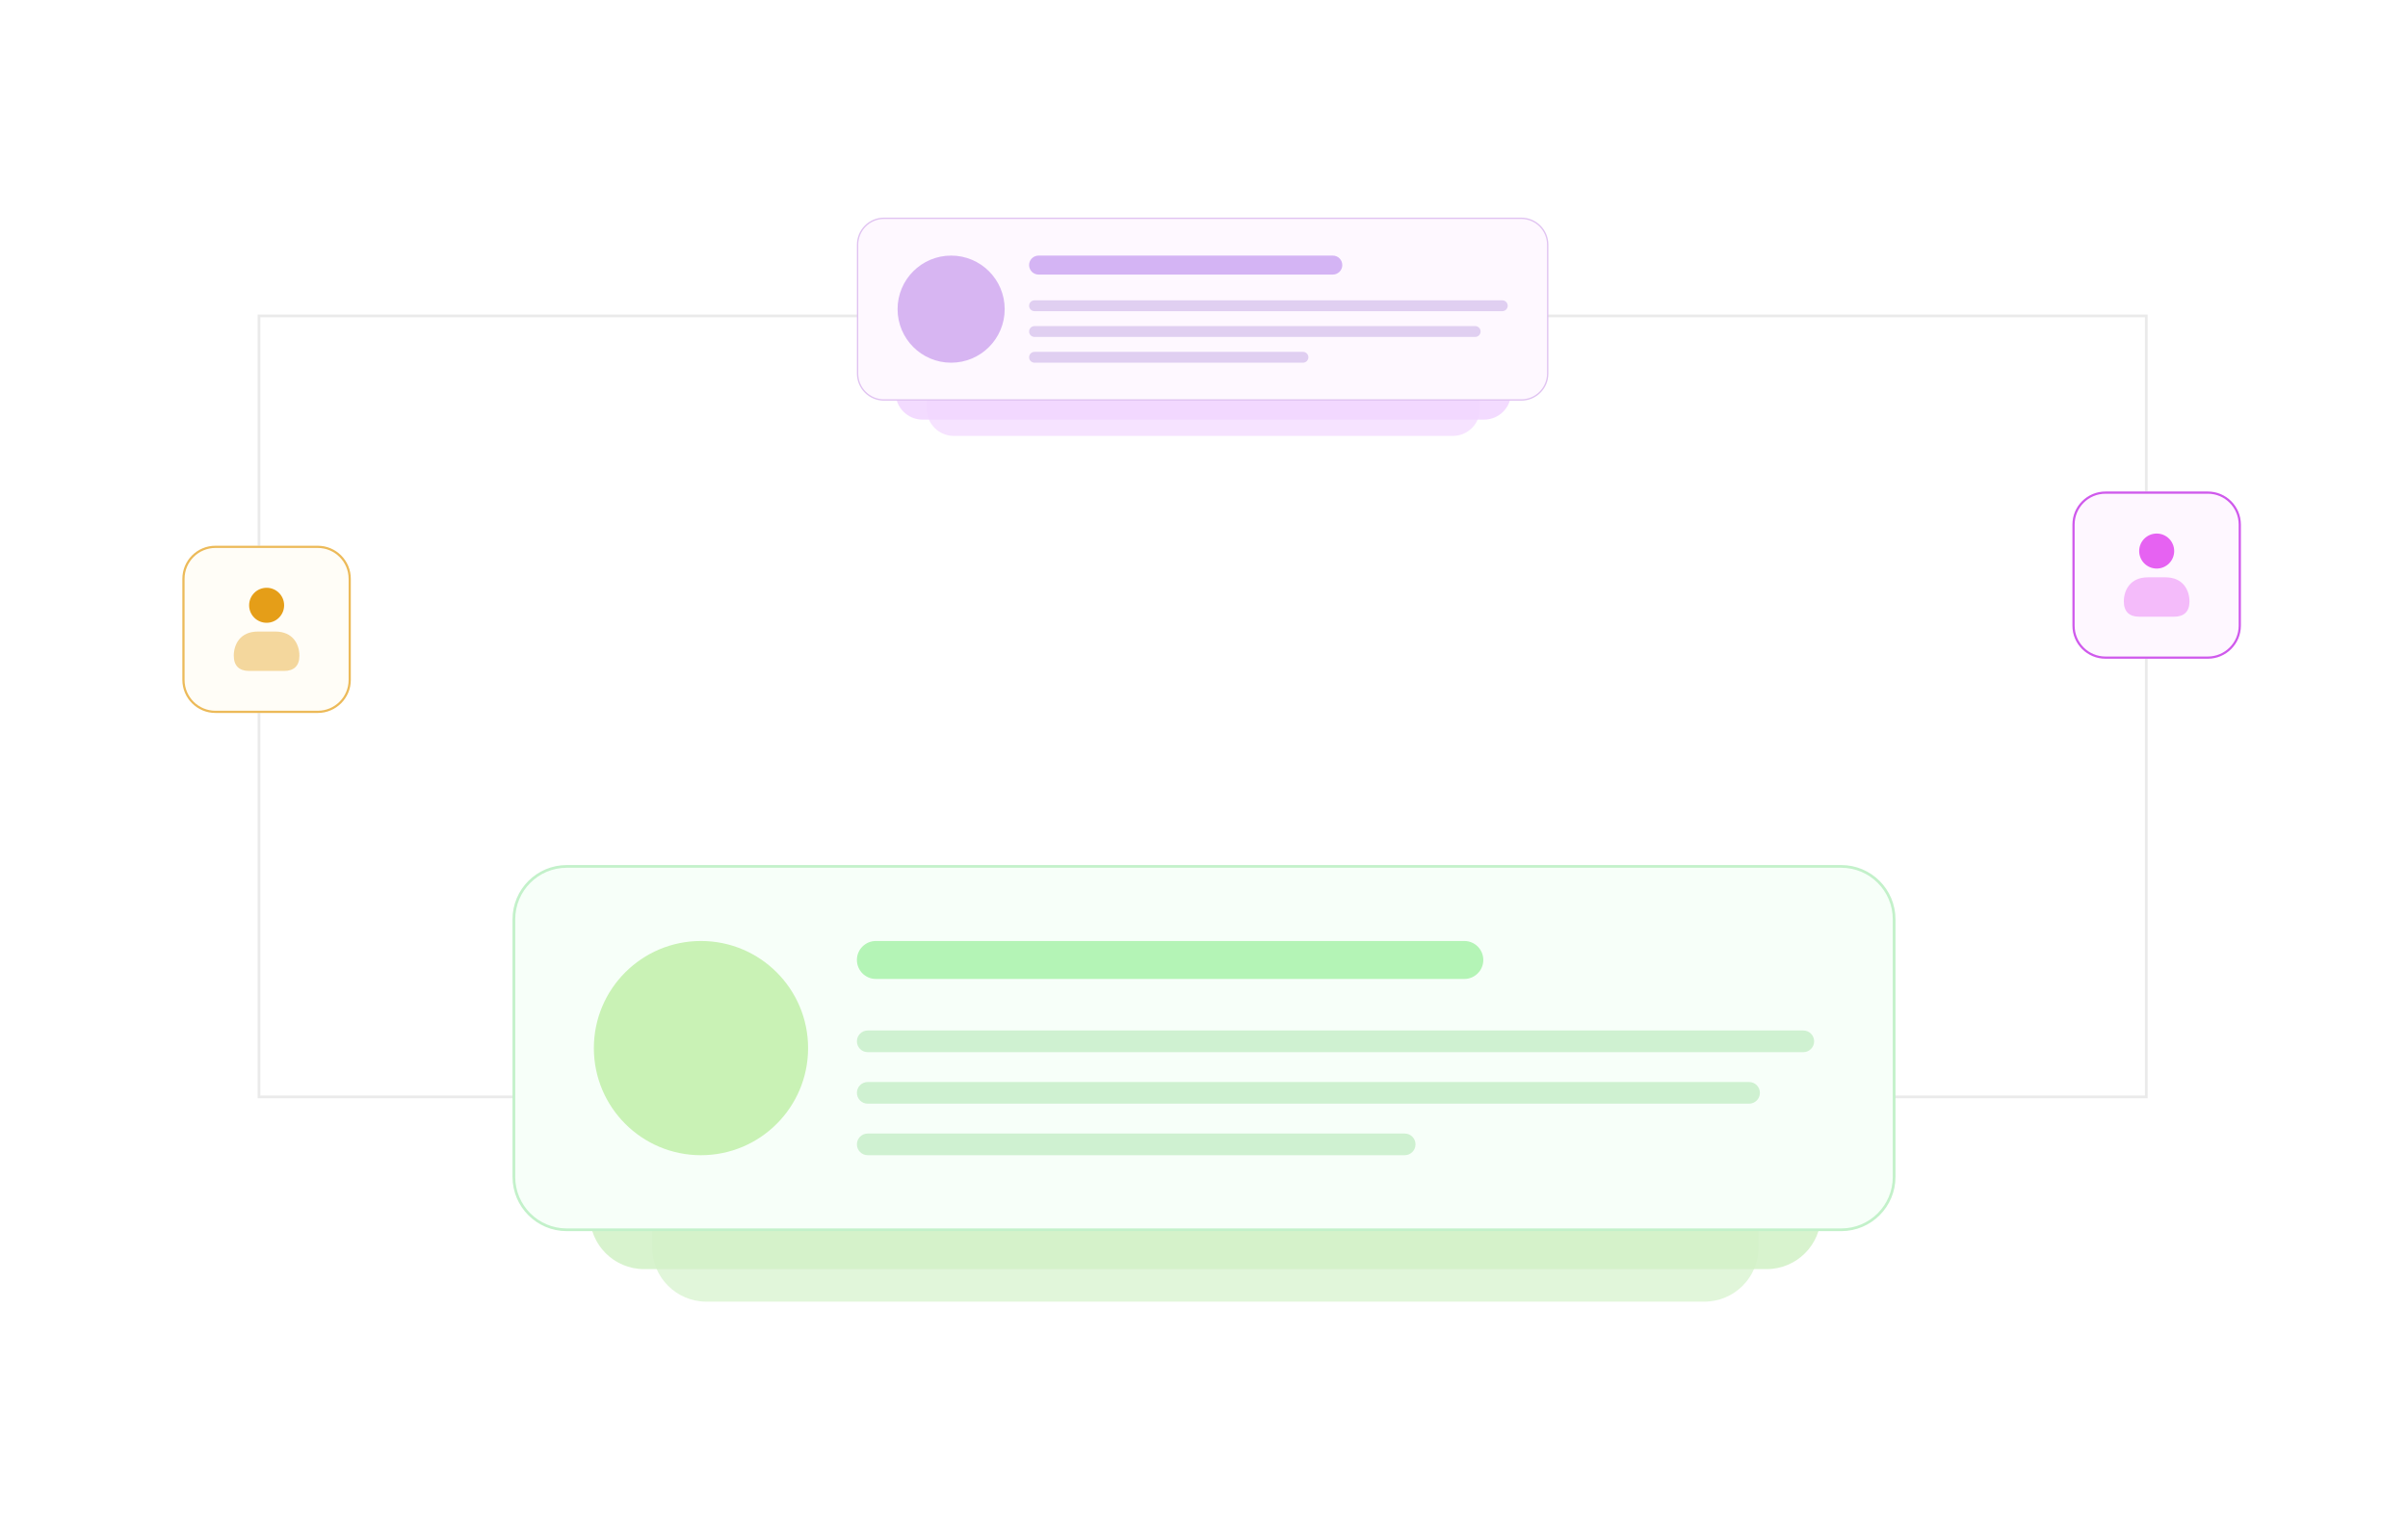 <svg width="888" height="560" viewBox="0 0 888 560" fill="none" xmlns="http://www.w3.org/2000/svg">
<path d="M791.5 116.5H95.5V404.5H791.5V116.5Z" stroke="#EAEAEA"/>
<g filter="url(#filter0_d_963_28807)">
<path d="M113.927 198H76.193C69.459 198 64 203.459 64 210.193V247.468C64 254.202 69.459 259.662 76.193 259.662H113.927C120.661 259.662 126.12 254.202 126.12 247.468V210.193C126.12 203.459 120.661 198 113.927 198Z" fill="white"/>
<path d="M113.927 198H76.193C69.459 198 64 203.459 64 210.193V247.468C64 254.202 69.459 259.662 76.193 259.662H113.927C120.661 259.662 126.12 254.202 126.12 247.468V210.193C126.12 203.459 120.661 198 113.927 198Z" fill="#FFE37E" fill-opacity="0.06"/>
<path d="M113.926 198.406H76.193C69.683 198.406 64.406 203.683 64.406 210.193V247.468C64.406 253.978 69.683 259.255 76.193 259.255H113.926C120.436 259.255 125.713 253.978 125.713 247.468V210.193C125.713 203.683 120.436 198.406 113.926 198.406Z" stroke="#ECBA59" stroke-width="0.813"/>
<path d="M95.072 226.41C98.637 226.41 101.527 223.52 101.527 219.955C101.527 216.39 98.637 213.5 95.072 213.5C91.507 213.5 88.617 216.39 88.617 219.955C88.617 223.52 91.507 226.41 95.072 226.41Z" fill="#E59E18"/>
<path opacity="0.4" d="M98.288 229.639H91.833C85.281 229.639 82.957 234.436 82.957 238.545C82.957 242.22 84.911 244.163 88.61 244.163H101.51C105.209 244.163 107.164 242.22 107.164 238.545C107.164 234.436 104.84 229.639 98.288 229.639Z" fill="#E59E18"/>
</g>
<path d="M628.5 345H260.5C249.454 345 240.5 353.954 240.5 365V460C240.5 471.046 249.454 480 260.5 480H628.5C639.546 480 648.5 471.046 648.5 460V365C648.5 353.954 639.546 345 628.5 345Z" fill="#DEF5D6" fill-opacity="0.9"/>
<path d="M651.5 333H237.5C226.454 333 217.5 341.954 217.5 353V448C217.5 459.046 226.454 468 237.5 468H651.5C662.546 468 671.5 459.046 671.5 448V353C671.5 341.954 662.546 333 651.5 333Z" fill="#D4F2C9" fill-opacity="0.9"/>
<path d="M679 319.5H209C198.23 319.5 189.5 328.23 189.5 339V434C189.5 444.77 198.23 453.5 209 453.5H679C689.77 453.5 698.5 444.77 698.5 434V339C698.5 328.23 689.77 319.5 679 319.5Z" fill="#F7FFF9"/>
<path d="M679 319.5H209C198.23 319.5 189.5 328.23 189.5 339V434C189.5 444.77 198.23 453.5 209 453.5H679C689.77 453.5 698.5 444.77 698.5 434V339C698.5 328.23 689.77 319.5 679 319.5Z" stroke="#C3F1CA"/>
<path d="M298 386.5C298 364.685 280.315 347 258.5 347C236.685 347 219 364.685 219 386.5C219 408.315 236.685 426 258.5 426C280.315 426 298 408.315 298 386.5Z" fill="#C9F2B5"/>
<path d="M540 347H323C319.134 347 316 350.134 316 354C316 357.866 319.134 361 323 361H540C543.866 361 547 357.866 547 354C547 350.134 543.866 347 540 347Z" fill="#B4F4B6"/>
<path d="M665 380H320C317.791 380 316 381.791 316 384C316 386.209 317.791 388 320 388H665C667.209 388 669 386.209 669 384C669 381.791 667.209 380 665 380Z" fill="#CFF1D1"/>
<path d="M645 399H320C317.791 399 316 400.791 316 403C316 405.209 317.791 407 320 407H645C647.209 407 649 405.209 649 403C649 400.791 647.209 399 645 399Z" fill="#CFF1D1"/>
<path d="M518 418H320C317.791 418 316 419.791 316 422C316 424.209 317.791 426 320 426H518C520.209 426 522 424.209 522 422C522 419.791 520.209 418 518 418Z" fill="#CFF1D1"/>
<path d="M535.75 93.25H351.75C346.227 93.25 341.75 97.727 341.75 103.25V150.75C341.75 156.273 346.227 160.75 351.75 160.75H535.75C541.273 160.75 545.75 156.273 545.75 150.75V103.25C545.75 97.727 541.273 93.25 535.75 93.25Z" fill="#F6E3FF"/>
<path d="M547.25 87.25H340.25C334.727 87.25 330.25 91.727 330.25 97.25V144.75C330.25 150.273 334.727 154.75 340.25 154.75H547.25C552.773 154.75 557.25 150.273 557.25 144.75V97.25C557.25 91.727 552.773 87.25 547.25 87.25Z" fill="#F2D7FF" fill-opacity="0.9"/>
<path d="M561 80.5H326C320.615 80.5 316.25 84.865 316.25 90.25V137.75C316.25 143.135 320.615 147.5 326 147.5H561C566.385 147.5 570.75 143.135 570.75 137.75V90.25C570.75 84.865 566.385 80.5 561 80.5Z" fill="#FEF8FF"/>
<path d="M561 80.5H326C320.615 80.5 316.25 84.865 316.25 90.25V137.75C316.25 143.135 320.615 147.5 326 147.5H561C566.385 147.5 570.75 143.135 570.75 137.75V90.25C570.75 84.865 566.385 80.5 561 80.5Z" stroke="#E0C3F1" stroke-width="0.5"/>
<path d="M370.5 114C370.5 103.092 361.658 94.25 350.75 94.25C339.842 94.25 331 103.092 331 114C331 124.908 339.842 133.75 350.75 133.75C361.658 133.75 370.5 124.908 370.5 114Z" fill="#D7B5F2"/>
<path d="M491.5 94.25H383C381.067 94.25 379.5 95.817 379.5 97.75C379.5 99.683 381.067 101.25 383 101.25H491.5C493.433 101.25 495 99.683 495 97.75C495 95.817 493.433 94.25 491.5 94.25Z" fill="#D4B4F4"/>
<path d="M554 110.75H381.5C380.395 110.75 379.5 111.645 379.5 112.75C379.5 113.855 380.395 114.75 381.5 114.75H554C555.105 114.75 556 113.855 556 112.75C556 111.645 555.105 110.75 554 110.75Z" fill="#E0CFF1"/>
<path d="M544 120.25H381.5C380.395 120.25 379.5 121.145 379.5 122.25C379.5 123.355 380.395 124.25 381.5 124.25H544C545.105 124.25 546 123.355 546 122.25C546 121.145 545.105 120.25 544 120.25Z" fill="#E0CFF1"/>
<path d="M480.5 129.75H381.5C380.395 129.75 379.5 130.645 379.5 131.75C379.5 132.855 380.395 133.75 381.5 133.75H480.5C481.605 133.75 482.5 132.855 482.5 131.75C482.5 130.645 481.605 129.75 480.5 129.75Z" fill="#E0CFF1"/>
<g filter="url(#filter1_d_963_28807)">
<path d="M810.927 178H773.193C766.459 178 761 183.459 761 190.193V227.468C761 234.202 766.459 239.662 773.193 239.662H810.927C817.661 239.662 823.12 234.202 823.12 227.468V190.193C823.12 183.459 817.661 178 810.927 178Z" fill="white"/>
<path d="M810.927 178H773.193C766.459 178 761 183.459 761 190.193V227.468C761 234.202 766.459 239.662 773.193 239.662H810.927C817.661 239.662 823.12 234.202 823.12 227.468V190.193C823.12 183.459 817.661 178 810.927 178Z" fill="#F57EFF" fill-opacity="0.06"/>
<path d="M810.926 178.406H773.193C766.683 178.406 761.406 183.683 761.406 190.193V227.468C761.406 233.978 766.683 239.255 773.193 239.255H810.926C817.436 239.255 822.713 233.978 822.713 227.468V190.193C822.713 183.683 817.436 178.406 810.926 178.406Z" stroke="#CF59EC" stroke-width="0.813"/>
<path d="M792.072 206.41C795.637 206.41 798.527 203.52 798.527 199.955C798.527 196.39 795.637 193.5 792.072 193.5C788.507 193.5 785.617 196.39 785.617 199.955C785.617 203.52 788.507 206.41 792.072 206.41Z" fill="#E662F2"/>
<path opacity="0.4" d="M795.288 209.639H788.833C782.281 209.639 779.957 214.436 779.957 218.545C779.957 222.22 781.911 224.163 785.61 224.163H798.51C802.209 224.163 804.164 222.22 804.164 218.545C804.164 214.436 801.84 209.639 795.288 209.639Z" fill="#E662F2"/>
</g>
<defs>
<filter id="filter0_d_963_28807" x="64" y="198" width="65.373" height="64.914" filterUnits="userSpaceOnUse" color-interpolation-filters="sRGB">
<feFlood flood-opacity="0" result="BackgroundImageFix"/>
<feColorMatrix in="SourceAlpha" type="matrix" values="0 0 0 0 0 0 0 0 0 0 0 0 0 0 0 0 0 0 127 0" result="hardAlpha"/>
<feOffset dx="3.252" dy="3.252"/>
<feComposite in2="hardAlpha" operator="out"/>
<feColorMatrix type="matrix" values="0 0 0 0 0.925 0 0 0 0 0.729 0 0 0 0 0.349 0 0 0 0.25 0"/>
<feBlend mode="normal" in2="BackgroundImageFix" result="effect1_dropShadow_963_28807"/>
<feBlend mode="normal" in="SourceGraphic" in2="effect1_dropShadow_963_28807" result="shape"/>
</filter>
<filter id="filter1_d_963_28807" x="761" y="178" width="65.373" height="64.914" filterUnits="userSpaceOnUse" color-interpolation-filters="sRGB">
<feFlood flood-opacity="0" result="BackgroundImageFix"/>
<feColorMatrix in="SourceAlpha" type="matrix" values="0 0 0 0 0 0 0 0 0 0 0 0 0 0 0 0 0 0 127 0" result="hardAlpha"/>
<feOffset dx="3.252" dy="3.252"/>
<feComposite in2="hardAlpha" operator="out"/>
<feColorMatrix type="matrix" values="0 0 0 0 0.902 0 0 0 0 0.384 0 0 0 0 0.949 0 0 0 0.25 0"/>
<feBlend mode="normal" in2="BackgroundImageFix" result="effect1_dropShadow_963_28807"/>
<feBlend mode="normal" in="SourceGraphic" in2="effect1_dropShadow_963_28807" result="shape"/>
</filter>
</defs>
</svg>
